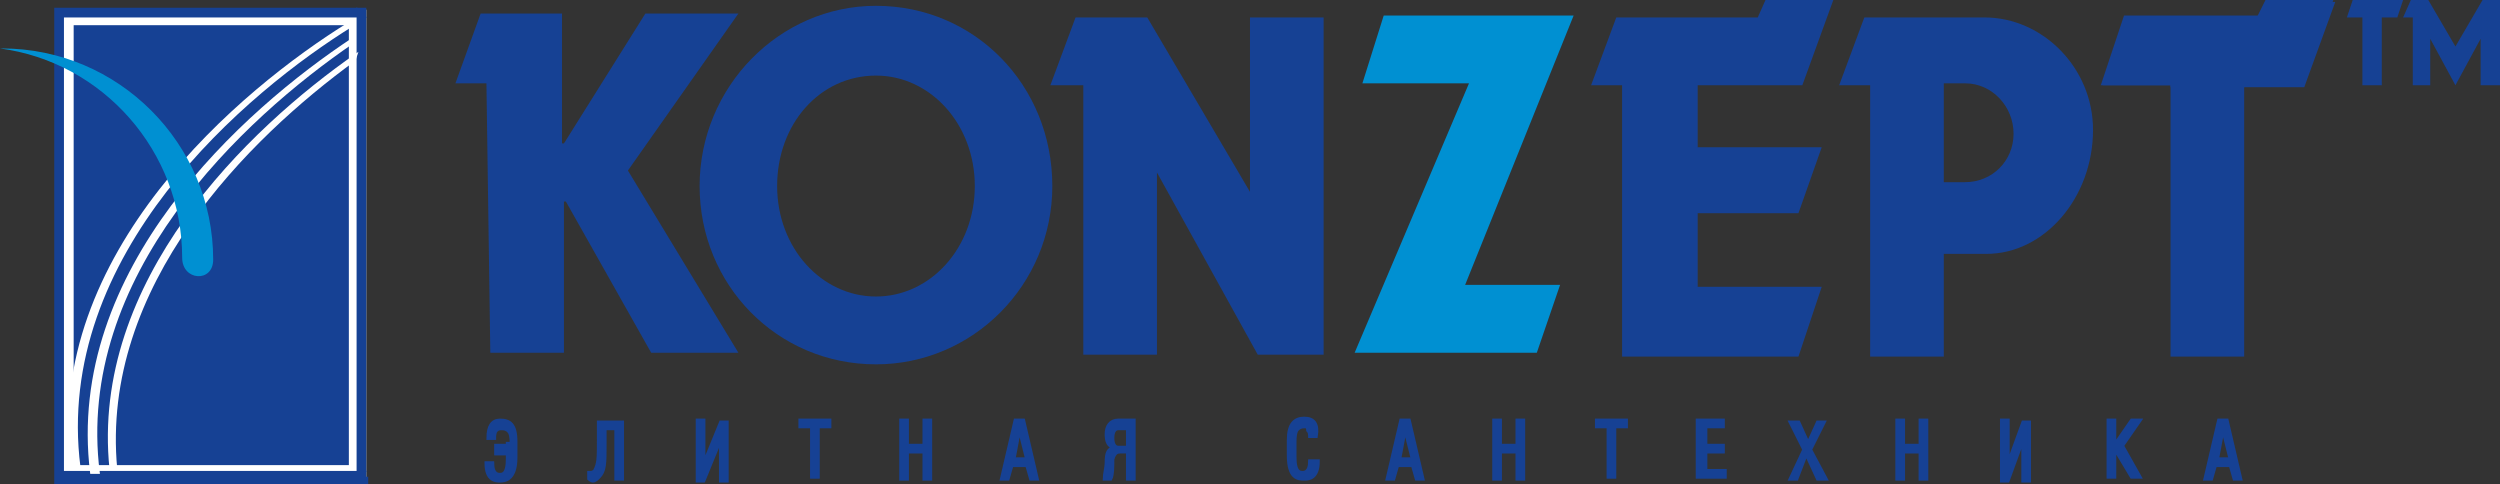 <?xml version="1.0" encoding="UTF-8"?> <svg xmlns="http://www.w3.org/2000/svg" width="129" height="25" viewBox="0 0 129 25" fill="none"><rect x="0" y="0" width="129" height="25" fill="#333333" stroke="none"/> <path d="M18.7 0.5H3.1H2.9V0.7V24.7V24.9H3.1H18.7H18.9V24.7V0.7V0.5H18.7Z" fill="white"></path> <path d="M18.8 24.7V0.7V0.5H18.6H3.1H2.9V0.7V24.7V24.9H3.1H18.7H18.9V24.7H18.8ZM3.2 24.7V0.7L3.1 0.8H18.7L18.5 0.6V24.6L18.7 24.4H3.1L3.2 24.7Z" fill="#164194" stroke="#164194" stroke-width="0.2"></path> <path d="M36.1 9.6C36.1 4.5 40.2 0.3 45.2 0.3C50.3 0.3 54.3 4.4 54.3 9.6C54.3 14.7 50.2 18.8 45.2 18.8C40.1 18.8 36.1 14.7 36.1 9.6ZM40.1 9.6C40.1 12.8 42.4 15.3 45.2 15.3C48 15.3 50.3 12.8 50.3 9.6C50.3 6.4 48 3.9 45.2 3.9C42.3 3.9 40.1 6.4 40.1 9.6Z" fill="#164194"></path> <path d="M55.799 4.4H54.199L55.499 0.9H59.199L64.499 9.9V0.9H68.299V18.3H64.899L59.699 8.9V18.3H55.899V4.4H55.799Z" fill="#164194"></path> <path d="M81.2 0.8L75.6 14.7H80.5L79.3 18.2H69.9L75.8 4.3H70.3L71.4 0.8H81.2V0.8Z" fill="#0090D2"></path> <path d="M83.7 4.4H82.1L83.4 0.9H90.7L91.1 0H94.6L93 4.4H87.6V7.6H94L92.8 11H87.6V14.8H94L92.8 18.4H83.7V4.4Z" fill="#164194"></path> <path d="M96.5 4.4H94.9L96.2 0.9H102.4C105.4 0.9 108 3.5 108 6.7C108 10.2 105.5 13.1 102.5 13.1H100.3V18.4H96.5V4.4ZM100.3 9.4H101.4C102.8 9.4 103.9 8.3 103.9 6.9C103.9 5.5 102.8 4.3 101.4 4.3H100.3V9.4Z" fill="#164194"></path> <path d="M112 4.4H108.5L109.7 0.9H116.6L117 0.1H120.5L118.9 4.5H115.8V18.4H112V4.4Z" fill="#164194"></path> <path d="M25.1 4.3H23.5L24.8 0.7H29V7.4H29.1L33.3 0.7H38.1L32.4 8.8L38.1 18.2H33.6L29.2 10.4H29.1V18.2H25.3L25.1 4.3Z" fill="#164194"></path> <path d="M112 4.5H115.8V4.4H118.8L120.4 0H116.9L116.5 0.8H109.6L108.4 4.4H112V4.5Z" fill="#164194"></path> <path d="M18.001 1.3H3.801V24H18.001V1.3Z" fill="#164194"></path> <path d="M3.701 24.1C2.301 13.1 12.501 4.6 18.001 1.2L18.201 1.3C12.701 4.7 2.701 13.1 4.101 24.1H3.701Z" fill="white" stroke="white" stroke-width="0.1"></path> <path d="M18.201 2.2C12.501 6.1 3.8 14.2 5.1 24.4H4.7C3.4 13.9 12.601 5.7 18.201 2V2.2Z" fill="white" stroke="white" stroke-width="0.1"></path> <path d="M18.3 3.1C12.8 7.1 5.1 14.7 6 24.2H5.7C4.7 14.5 12.8 6.7 18.4 2.8L18.3 3.1Z" fill="white" stroke="white" stroke-width="0.1"></path> <path d="M11 13.4C11 7.4 6.1 2.5 0.1 2.5C0.1 2.5 0.1 2.5 0 2.5C5.3 3.2 9.4 7.8 9.4 13.3C9.4 14.5 11 14.6 11 13.4Z" fill="#0090D2"></path> <path d="M126.7 2.4L128.1 0H129V0.9V4.4H128V2L126.7 4.4L125.4 2V4.4H124.5V0.9H124L124.4 0H125.3L126.7 2.4Z" fill="#164194"></path> <path d="M121.1 0.9H121.9V4.4H122.9V0.9H123.7L124 0H121.4L121.1 0.9Z" fill="#164194"></path> <path d="M26.4 22.9C26.4 22.4 26.3 22.3 26.3 22.3C26.3 22.3 26.2 22.1 25.9 22.1C25.8 22.1 25.7 22.1 25.6 22.2C25.5 22.3 25.5 22.5 25.5 22.6H25.2C25.2 22 25.4 21.7 25.8 21.7C26.3 21.7 26.6 21.9 26.6 22.8V23.6C26.6 24.7 26.1 24.8 25.8 24.8C25.6 24.8 25.1 24.8 25.1 23.9H25.4C25.4 24.5 25.7 24.5 25.8 24.5C26 24.5 26.2 24.4 26.2 23.7V23.4H25.6V23H26.2V22.9H26.4Z" fill="#164194" stroke="#164194" stroke-width="0.2"></path> <path d="M32.1 21.7V24.7H31.8V22.1H31.2V22.9C31.2 23.9 31.2 24.3 30.9 24.6C30.8 24.7 30.7 24.8 30.6 24.8C30.5 24.8 30.4 24.7 30.4 24.7V24.4C30.4 24.4 30.4 24.4 30.5 24.4C30.5 24.4 30.6 24.4 30.7 24.3C30.9 23.9 30.9 23.7 30.9 22.6V21.8H32.1V21.7Z" fill="#164194" stroke="#164194" stroke-width="0.2"></path> <path d="M36 24.7V21.7H36.3V24L37.2 21.8H37.5V24.8H37.2V22.6L36.3 24.8H36V24.7Z" fill="#164194" stroke="#164194" stroke-width="0.2"></path> <path d="M42.799 21.7V22H42.199V24.6H41.899V22H41.299V21.7H42.799Z" fill="#164194" stroke="#164194" stroke-width="0.2"></path> <path d="M46.5 24.7V21.7H46.8V23H47.7V21.7H48V24.7H47.7V23.3H46.8V24.7H46.5Z" fill="#164194" stroke="#164194" stroke-width="0.2"></path> <path d="M51.999 24.7H51.699L52.399 21.7H52.799L53.499 24.7H53.199L52.999 24H52.199L51.999 24.7ZM52.599 22.1L52.299 23.7H52.999L52.599 22.1Z" fill="#164194" stroke="#164194" stroke-width="0.2"></path> <path d="M58.2 24.7V23.3H57.8C57.7 23.3 57.5 23.3 57.4 23.7C57.4 24.1 57.4 24.5 57.3 24.7H57C57 24.5 57.1 24.1 57.1 23.9C57.1 23.3 57.2 23.2 57.5 23.1C57.2 23 57.1 22.8 57.1 22.4C57.1 22 57.3 21.7 57.7 21.7H58.5V24.7H58.2ZM58.2 22.1H57.7C57.5 22.1 57.4 22.3 57.4 22.6C57.4 22.9 57.5 23.1 57.7 23.1H58.2V22.1Z" fill="#164194" stroke="#164194" stroke-width="0.2"></path> <path d="M67.6 22.6C67.6 22.4 67.6 22.3 67.5 22.2C67.5 22 67.4 22 67.3 22C67 22 66.9 22.2 66.9 22.2C66.9 22.2 66.8 22.3 66.8 22.8V23.6C66.8 24.3 67 24.4 67.2 24.4C67.3 24.4 67.6 24.4 67.6 23.8H68C68 24.7 67.5 24.7 67.3 24.7C67 24.7 66.5 24.7 66.5 23.5V22.7C66.5 21.9 66.8 21.6 67.3 21.6C67.8 21.6 68 21.9 67.9 22.5H67.6V22.6Z" fill="#164194" stroke="#164194" stroke-width="0.2"></path> <path d="M71.9 24.7H71.6L72.3 21.7H72.7L73.4 24.7H73.1L72.9 24H72.1L71.9 24.7ZM72.5 22.1L72.2 23.7H72.9L72.5 22.1Z" fill="#164194" stroke="#164194" stroke-width="0.2"></path> <path d="M77.1 24.7V21.7H77.4V23H78.3V21.7H78.6V24.7H78.3V23.3H77.4V24.7H77.1Z" fill="#164194" stroke="#164194" stroke-width="0.2"></path> <path d="M83.9 21.7V22H83.3V24.6H83V22H82.4V21.7H83.9Z" fill="#164194" stroke="#164194" stroke-width="0.2"></path> <path d="M87.6 24.7V21.7H88.9V22H88V23H88.9V23.3H88V24.3H89V24.6H87.6V24.7Z" fill="#164194" stroke="#164194" stroke-width="0.2"></path> <path d="M94.2 24.7H93.8L93.2 23.4L92.7 24.7H92.4L93.1 23.2L92.4 21.8H92.8L93.3 22.9L93.8 21.8H94.1L93.4 23.2L94.2 24.7Z" fill="#164194" stroke="#164194" stroke-width="0.2"></path> <path d="M97.9 24.7V21.7H98.2V23H99.1V21.7H99.4V24.7H99.1V23.3H98.2V24.7H97.9Z" fill="#164194" stroke="#164194" stroke-width="0.2"></path> <path d="M103.299 24.7V21.7H103.599V24L104.399 21.8H104.699V24.8H104.399V22.6L103.599 24.8H103.299V24.7Z" fill="#164194" stroke="#164194" stroke-width="0.2"></path> <path d="M108.799 24.7V21.7H109.099V23L109.999 21.7H110.399L109.499 23L110.399 24.6H109.999L109.099 23.1V24.6H108.799V24.7Z" fill="#164194" stroke="#164194" stroke-width="0.2"></path> <path d="M114.099 24.7H113.799L114.499 21.7H114.899L115.599 24.7H115.299L115.099 24H114.299L114.099 24.7ZM114.699 22.1L114.399 23.7H115.099L114.699 22.1Z" fill="#164194" stroke="#164194" stroke-width="0.2"></path> </svg> 